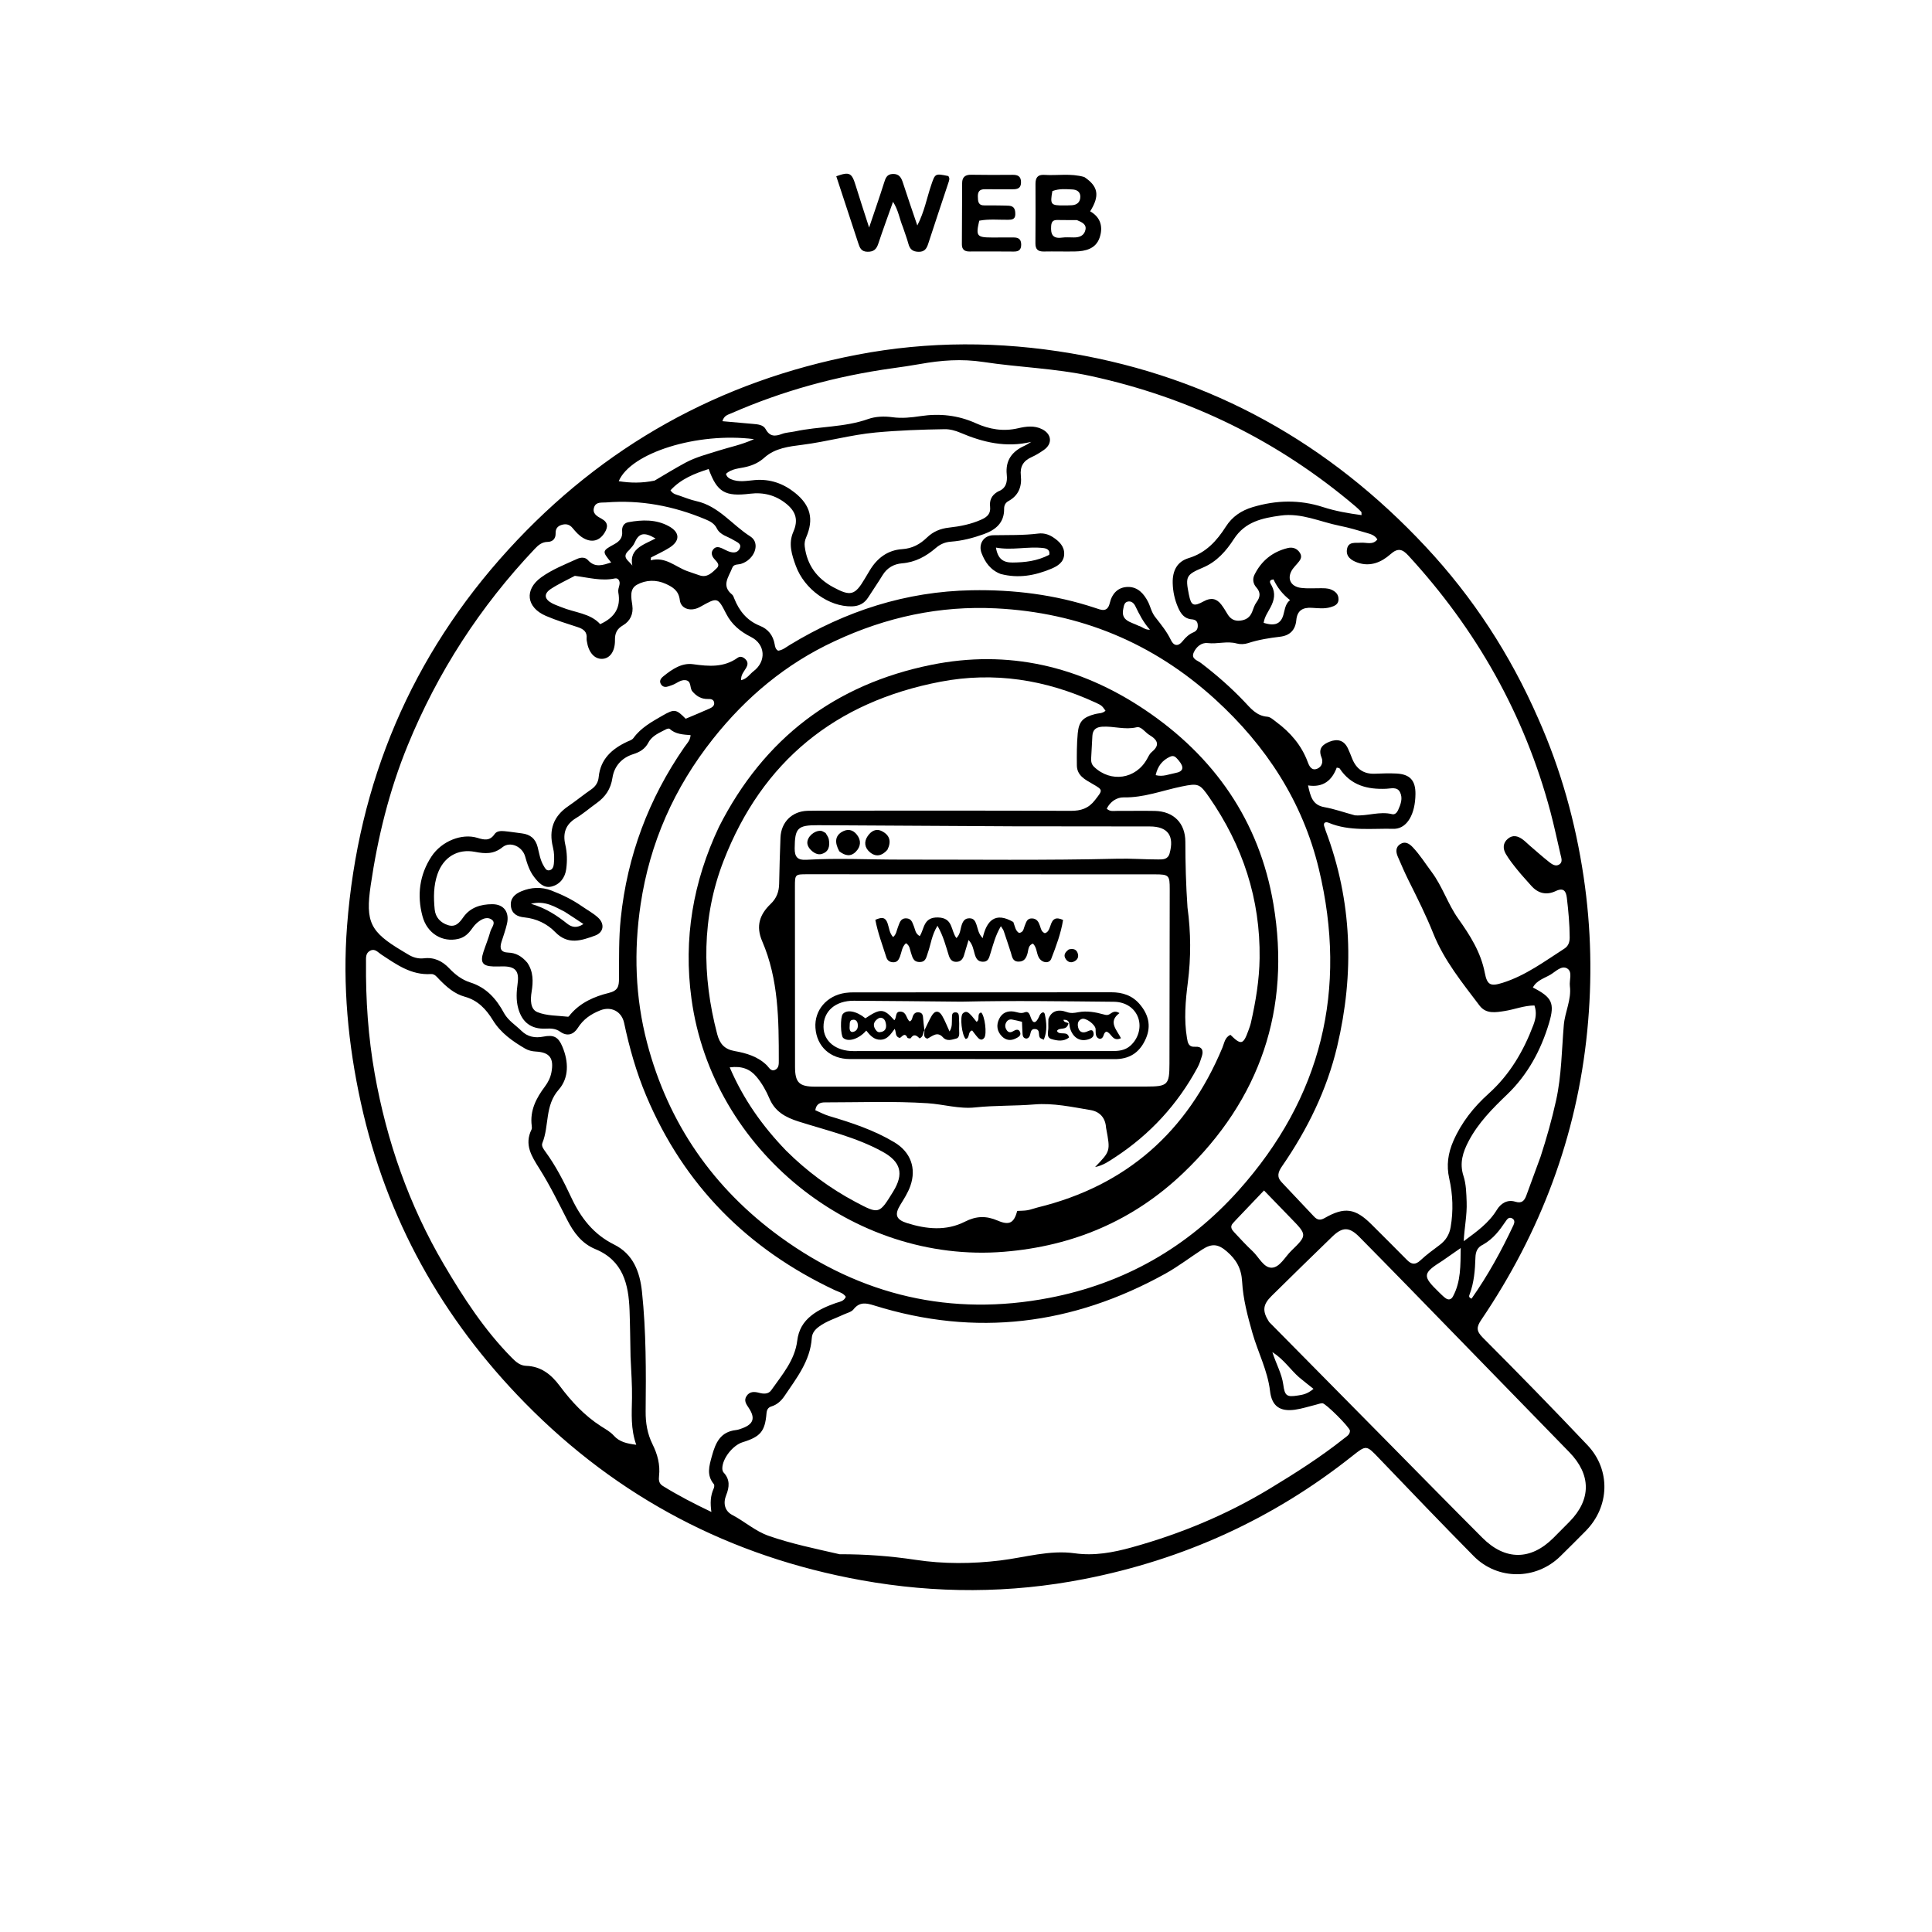 <svg version="1.1" id="Layer_1" xmlns="http://www.w3.org/2000/svg" xmlns:xlink="http://www.w3.org/1999/xlink" x="0px" y="0px"
	 width="100%" viewBox="0 0 1024 1024" enable-background="new 0 0 1024 1024" xml:space="preserve">
<path fill="#000000" opacity="1" stroke="none" 
	d="
M815.269,380.792 
	C827.336,407.91 835.058,435.842 839.371,464.826 
	C843.413,491.993 843.971,519.153 841.272,546.458 
	C835.748,602.344 816.505,653.183 785.107,699.532 
	C782.466,703.431 782.434,705.484 785.966,709.023 
	C804.677,727.773 823.188,746.733 841.403,765.966 
	C853.85,779.108 853.152,798.625 840.423,811.479 
	C835.967,815.979 831.493,820.462 826.969,824.893 
	C814.124,837.471 793.791,837.622 781.119,824.802 
	C764.251,807.738 747.657,790.402 731.059,773.073 
	C724.206,765.919 724.289,765.725 716.747,771.72 
	C674.734,805.113 627.239,826.628 574.67,836.918 
	C535.379,844.609 495.986,844.662 456.56,837.555 
	C387.217,825.056 327.64,793.885 278.306,743.65 
	C234.334,698.874 204.757,645.99 191.262,584.458 
	C184.486,553.556 181.518,522.207 183.951,490.699 
	C189.828,414.595 218,347.618 269.567,291.183 
	C319.579,236.448 381.329,201.997 454.283,188.012 
	C492.132,180.757 530.028,180.854 568,187.333 
	C642.31,200.013 704.433,234.932 755.67,289.789 
	C780.691,316.578 800.431,346.865 815.269,380.792 
M702.595,440.181 
	C716.749,477.659 717.895,515.873 708.746,554.568 
	C703.278,577.692 692.95,598.685 679.491,618.165 
	C677.441,621.134 676.54,623.697 679.298,626.604 
	C685.03,632.647 690.745,638.708 696.446,644.78 
	C698.148,646.593 699.708,646.954 702.111,645.576 
	C712.653,639.528 718.393,640.417 726.952,648.992 
	C733.191,655.242 739.481,661.441 745.67,667.74 
	C748.068,670.18 750.108,670.58 752.842,668.024 
	C755.993,665.078 759.505,662.5 762.976,659.917 
	C766.218,657.505 768.167,654.487 768.862,650.452 
	C770.355,641.786 770.049,633.167 768.129,624.662 
	C766.554,617.684 767.472,611.245 770.309,604.749 
	C774.607,594.91 781.119,586.731 788.966,579.69 
	C800.195,569.614 807.494,557.138 812.729,543.249 
	C813.966,539.968 814.588,536.592 813.284,532.92 
	C807.756,532.939 802.768,535.032 797.56,535.847 
	C792.722,536.604 787.645,537.552 784.182,532.972 
	C775.049,520.888 765.389,509.039 759.701,494.828 
	C755.852,485.21 751.245,476.012 746.634,466.78 
	C744.555,462.616 742.718,458.328 740.866,454.055 
	C739.791,451.575 739.62,448.995 742.194,447.365 
	C744.794,445.719 746.989,447.149 748.811,449.077 
	C752.601,453.086 755.519,457.761 758.804,462.161 
	C764.521,469.82 767.376,479.121 772.811,486.793 
	C779.143,495.731 784.863,504.646 786.975,515.625 
	C788.232,522.157 790.034,522.926 796.487,520.887 
	C808.579,517.068 818.644,509.546 829.129,502.805 
	C831.287,501.417 831.975,499.341 831.965,496.8 
	C831.94,489.789 831.284,482.828 830.46,475.884 
	C830.047,472.4 828.791,470.274 824.56,472.284 
	C819.654,474.614 815.154,473.559 811.513,469.377 
	C809.106,466.613 806.582,463.947 804.283,461.097 
	C802.093,458.383 799.893,455.627 798.132,452.633 
	C796.495,449.85 796.465,446.814 799.25,444.509 
	C801.889,442.323 804.567,443.105 807.036,444.908 
	C808.373,445.884 809.532,447.102 810.794,448.184 
	C814.206,451.11 817.558,454.112 821.083,456.895 
	C822.607,458.098 824.562,459.48 826.536,458.128 
	C828.349,456.886 827.557,454.833 827.139,453.054 
	C825.354,445.444 823.764,437.782 821.752,430.232 
	C808.006,378.671 782.496,333.621 746.425,294.424 
	C743.35,291.083 740.967,290.207 736.988,293.74 
	C732.183,298.007 726.228,300.576 719.483,298.175 
	C716.195,297.004 713.174,294.974 713.957,290.943 
	C714.741,286.907 718.401,287.887 721.314,287.648 
	C724.23,287.408 727.624,289.062 730.031,285.894 
	C728.682,283.643 726.488,283.085 724.479,282.488 
	C719.701,281.069 714.899,279.643 710.018,278.668 
	C699.656,276.599 689.81,271.725 678.769,273.257 
	C669.023,274.609 659.952,276.455 653.947,285.752 
	C649.922,291.984 644.924,297.723 637.658,300.8 
	C628.633,304.623 628.226,305.541 630.121,315.056 
	C631.318,321.062 632.544,321.704 638.127,318.651 
	C641.849,316.615 644.833,317.187 647.327,320.461 
	C648.534,322.044 649.566,323.768 650.594,325.479 
	C652.109,328.002 654.175,329.258 657.216,328.958 
	C660.344,328.65 662.517,327.249 663.67,324.271 
	C664.33,322.565 664.869,320.722 665.926,319.28 
	C667.984,316.473 668.316,314.052 665.832,311.267 
	C664.201,309.439 663.752,306.967 664.872,304.685 
	C668.533,297.229 674.475,292.446 682.538,290.474 
	C685.156,289.833 687.549,290.689 689.034,293.103 
	C690.503,295.49 688.887,297.171 687.466,298.841 
	C686.71,299.729 685.881,300.564 685.206,301.509 
	C681.844,306.214 683.768,310.863 689.604,311.602 
	C692.887,312.017 696.257,311.737 699.588,311.771 
	C701.584,311.792 703.594,311.674 705.501,312.47 
	C707.831,313.443 709.48,314.993 709.449,317.676 
	C709.418,320.412 707.247,321.23 705.147,321.842 
	C701.886,322.793 698.525,322.334 695.211,322.152 
	C690.479,321.891 687.545,323.56 687.069,328.682 
	C686.592,333.82 683.746,336.851 678.49,337.474 
	C672.712,338.159 666.992,339.06 661.418,340.891 
	C659.603,341.487 657.33,341.571 655.495,341.063 
	C650.354,339.64 645.26,341.466 640.103,340.843 
	C636.835,340.448 634.006,342.841 632.674,345.898 
	C631.202,349.276 634.694,350.002 636.486,351.372 
	C644.579,357.557 652.23,364.228 659.262,371.594 
	C662.799,375.299 665.895,379.436 671.731,379.88 
	C673.353,380.004 674.943,381.539 676.404,382.621 
	C683.919,388.187 689.833,394.996 693.136,403.924 
	C693.916,406.033 695.177,408.684 698.183,407.428 
	C700.634,406.404 701.398,403.818 700.442,401.478 
	C698.51,396.751 700.993,394.562 704.788,393.079 
	C708.931,391.46 712.35,392.362 714.389,396.606 
	C715.252,398.403 715.949,400.281 716.697,402.133 
	C718.87,407.513 722.704,410.32 728.65,410.09 
	C732.478,409.943 736.323,409.791 740.142,409.989 
	C747.324,410.361 750.286,413.673 750.223,420.841 
	C750.128,431.532 745.843,438.836 739.408,439.269 
	C739.076,439.292 738.741,439.291 738.408,439.284 
	C726.987,439.017 715.387,440.7 704.353,436.144 
	C703.638,435.849 702.763,435.541 701.962,436.203 
	C701.284,437.384 702.184,438.402 702.595,440.181 
M267.288,537.207 
	C269.522,541.056 273.324,543.358 276.392,546.38 
	C279.611,549.551 283.571,550.301 287.958,549.436 
	C293.502,548.343 295.899,549.547 298.085,554.76 
	C301.407,562.679 301.654,571.267 296.125,577.543 
	C288.666,586.012 291.174,596.679 287.473,605.8 
	C286.827,607.394 288.065,609.026 289.052,610.376 
	C294.587,617.948 298.848,626.276 302.791,634.707 
	C307.81,645.437 314.534,654.197 325.436,659.607 
	C335.597,664.65 339.138,674.029 340.262,684.652 
	C342.491,705.731 342.42,726.887 342.205,748.035 
	C342.142,754.196 343.13,759.992 345.83,765.44 
	C348.482,770.791 349.975,776.277 349.306,782.287 
	C349.083,784.296 349.163,786.253 351.254,787.55 
	C359.406,792.606 367.895,796.999 377.052,801.366 
	C376.389,796.729 376.521,792.787 378.245,789.017 
	C378.559,788.329 378.752,787.107 378.374,786.654 
	C374.374,781.851 375.848,777.091 377.334,771.687 
	C379.298,764.55 381.862,758.899 390.089,757.958 
	C391.23,757.827 392.355,757.409 393.443,757.005 
	C399.362,754.808 400.407,751.607 396.904,746.307 
	C395.595,744.327 394.078,742.398 395.68,739.944 
	C397.353,737.38 399.868,737.56 402.391,738.229 
	C404.81,738.87 407.285,738.971 408.802,736.815 
	C414.52,728.687 421.273,720.941 422.545,710.63 
	C423.258,704.857 425.749,700.632 430.127,697.185 
	C433.98,694.15 438.401,692.274 442.976,690.643 
	C444.918,689.951 447.3,689.805 448.303,687.322 
	C446.896,685.213 444.494,684.763 442.45,683.801 
	C396.215,662.027 362.469,628.158 342.534,580.851 
	C337.275,568.37 333.606,555.435 330.806,542.21 
	C329.487,535.981 323.867,533.246 318.196,535.488 
	C313.251,537.443 309.177,540.178 306.259,544.814 
	C304.021,548.368 300.624,549.5 296.849,546.792 
	C294.491,545.101 291.942,545.072 289.225,545.194 
	C281.507,545.54 276.719,541.875 274.661,534.407 
	C273.433,529.949 273.778,525.535 274.378,521.038 
	C275.244,514.543 273.004,512.168 266.453,512.21 
	C264.787,512.221 263.119,512.304 261.455,512.245 
	C255.751,512.041 254.41,510.095 256.22,504.555 
	C257.408,500.918 258.906,497.372 259.904,493.688 
	C260.482,491.559 263.362,488.863 260.164,487.138 
	C257.499,485.701 254.672,487.507 252.508,489.434 
	C251.283,490.525 250.385,491.984 249.354,493.289 
	C247.662,495.431 245.688,496.981 242.885,497.635 
	C234.562,499.574 226.396,494.889 223.906,485.551 
	C220.956,474.488 222.318,463.638 228.709,453.935 
	C234.043,445.837 244.784,441.531 253.064,444.089 
	C256.766,445.234 259.654,445.754 262.149,442.087 
	C263.262,440.451 265.368,440.359 267.203,440.521 
	C270.344,440.799 273.462,441.33 276.595,441.707 
	C281.053,442.244 283.855,444.522 284.974,449.003 
	C285.815,452.375 286.324,455.888 288.173,458.941 
	C288.852,460.06 289.46,461.521 291.07,461.285 
	C292.844,461.026 293.382,459.431 293.543,457.938 
	C293.866,454.951 293.792,451.966 293.055,449.006 
	C290.795,439.924 293.29,432.646 301.185,427.289 
	C305.317,424.485 309.172,421.275 313.294,418.456 
	C315.699,416.811 317.045,414.699 317.313,411.901 
	C318.231,402.32 324.326,396.928 332.4,393.13 
	C333.598,392.566 334.936,392.291 335.78,391.128 
	C339.726,385.693 345.464,382.551 351.091,379.316 
	C357.49,375.637 358.347,375.814 363.429,380.947 
	C367.638,379.165 371.949,377.412 376.191,375.503 
	C377.55,374.891 378.952,373.88 378.444,372.066 
	C378,370.485 376.471,370.465 375.121,370.484 
	C371.688,370.533 369.151,369.014 366.958,366.422 
	C365.403,364.585 366.676,360.888 363.28,360.507 
	C360.685,360.216 358.672,362.227 356.346,363.073 
	C355.719,363.3 355.086,363.508 354.458,363.732 
	C352.919,364.28 351.435,364.285 350.427,362.819 
	C349.198,361.034 350.184,359.607 351.547,358.499 
	C356.157,354.75 361.326,351.207 367.326,352.043 
	C375.733,353.214 383.655,353.879 391.024,348.597 
	C392.486,347.548 394.286,348.361 395.456,349.797 
	C396.554,351.146 396.288,352.582 395.48,353.984 
	C394.371,355.91 392.638,357.593 392.793,360.524 
	C395.972,359.804 397.374,357.291 399.4,355.747 
	C406.288,350.501 405.694,341.482 398.066,337.621 
	C392.381,334.743 387.828,331.055 384.871,325.252 
	C380.397,316.476 380.243,316.557 371.471,321.447 
	C370.892,321.77 370.293,322.071 369.677,322.318 
	C365.401,324.035 360.827,322.433 360.308,318.02 
	C359.723,313.048 356.609,311.187 352.993,309.511 
	C347.859,307.131 342.293,307.313 337.585,309.927 
	C333.565,312.159 334.553,316.768 335.139,320.834 
	C335.789,325.345 334.09,329.171 330.135,331.477 
	C326.994,333.307 325.879,335.635 325.942,339.22 
	C326.048,345.29 323.202,349.101 319.109,349.206 
	C315.027,349.311 311.928,345.751 311.053,339.938 
	C310.979,339.444 310.865,338.934 310.917,338.448 
	C311.301,334.927 309.292,333.409 306.265,332.416 
	C300.572,330.548 294.808,328.8 289.32,326.432 
	C278.93,321.947 277.821,312.508 286.869,305.986 
	C292.703,301.781 299.445,299.171 305.958,296.207 
	C307.84,295.35 310.16,295.233 311.604,296.853 
	C315.43,301.143 319.555,299.478 323.942,298.127 
	C319.045,292.111 319.015,292.055 325.691,288.377 
	C328.42,286.873 330.059,285.002 329.754,281.656 
	C329.537,279.278 330.556,277.226 333.076,276.769 
	C340.401,275.442 347.735,275.193 354.51,278.911 
	C360.444,282.166 360.547,286.664 354.823,290.284 
	C351.709,292.254 348.306,293.766 345.033,295.484 
	C344.991,295.978 344.95,296.471 344.908,296.965 
	C352.719,294.917 357.856,300.346 364.112,302.649 
	C366.298,303.454 368.524,304.151 370.722,304.926 
	C374.841,306.378 377.435,303.48 379.839,301.215 
	C382.075,299.109 379.416,297.428 378.205,295.769 
	C377.12,294.284 376.839,292.689 378.049,291.17 
	C379.32,289.573 380.965,289.854 382.589,290.575 
	C383.653,291.048 384.666,291.642 385.742,292.083 
	C388.06,293.032 390.653,293.406 391.957,290.923 
	C393.435,288.111 390.478,287.331 388.795,286.25 
	C385.76,284.301 381.738,283.682 379.951,280.085 
	C378.638,277.445 376.397,276.301 373.887,275.25 
	C357.044,268.201 339.59,264.833 321.297,266.301 
	C318.838,266.498 315.903,265.839 314.888,268.88 
	C313.777,272.21 316.52,273.682 318.83,274.936 
	C322.425,276.889 322.289,279.413 320.423,282.404 
	C317.732,286.719 313.696,287.735 309.262,285.238 
	C306.885,283.899 305.136,281.86 303.435,279.822 
	C301.807,277.872 299.9,277.516 297.627,278.22 
	C295.443,278.897 294.429,280.29 294.49,282.675 
	C294.56,285.43 293.02,287.169 290.258,287.216 
	C287.266,287.266 285.36,288.877 283.473,290.869 
	C254.518,321.44 231.995,356.172 216.057,395.148 
	C206.305,418.994 200.197,443.833 196.474,469.265 
	C193.624,488.731 196.242,493.891 213.162,503.99 
	C214.163,504.588 215.18,505.162 216.164,505.787 
	C218.785,507.452 221.638,508.279 224.727,507.913 
	C230.18,507.267 234.497,509.42 238.117,513.241 
	C241.27,516.57 244.895,519.342 249.212,520.703 
	C257.608,523.352 262.972,529.13 267.288,537.207 
M445.022,823.779 
	C458.528,823.732 471.966,824.739 485.31,826.751 
	C500.24,829.002 515.232,828.89 530.103,827.087 
	C543.277,825.49 556.23,821.403 569.667,823.284 
	C580.026,824.734 590.042,822.855 599.746,820.173 
	C625.5,813.055 650.022,802.914 672.996,789.01 
	C686.555,780.804 699.875,772.34 712.285,762.482 
	C713.671,761.38 715.506,760.453 715.5,758.309 
	C715.495,756.615 702.609,743.714 700.9,743.743 
	C699.765,743.763 698.638,744.239 697.509,744.515 
	C693.794,745.422 690.124,746.644 686.357,747.174 
	C678.385,748.297 674.075,745.257 673.154,737.326 
	C671.895,726.474 666.75,716.793 663.805,706.485 
	C661.232,697.475 658.864,688.452 658.356,679.361 
	C657.956,672.192 655.219,667.604 650.282,663.321 
	C645.723,659.365 642.388,658.906 637.25,662.24 
	C630.685,666.499 624.439,671.316 617.615,675.097 
	C568.594,702.256 517.206,708.734 463.379,691.934 
	C459.032,690.577 455.594,689.906 452.358,694.005 
	C451.241,695.419 448.913,695.896 447.114,696.748 
	C442.762,698.809 438.089,700.189 434.135,703.102 
	C432.017,704.662 430.449,706.452 430.266,709.184 
	C429.457,721.305 422.191,730.427 415.806,739.906 
	C414.169,742.337 411.93,744.507 408.888,745.43 
	C407.053,745.986 406.416,747.232 406.257,749.157 
	C405.467,758.663 403.03,761.52 393.617,764.407 
	C388.454,765.99 382.965,772.918 382.842,778.13 
	C382.823,778.908 383.016,779.918 383.511,780.444 
	C387.012,784.162 386.606,788.195 384.879,792.515 
	C383.167,796.798 384.146,800.884 388.115,802.96 
	C394.715,806.412 400.307,811.555 407.459,814.048 
	C419.437,818.223 431.831,820.761 445.022,823.779 
M442.327,339.863 
	C416.562,351.806 395.409,369.523 377.865,391.662 
	C357.371,417.522 344.393,446.706 339.529,479.422 
	C335.86,504.097 336.653,528.682 342.974,552.752 
	C354.181,595.428 378.07,629.868 413.718,655.727 
	C456.453,686.726 504.151,697.913 556.116,687.91 
	C595.779,680.276 629.446,661.165 656.444,630.983 
	C700.511,581.719 714.388,524.499 699.019,460.58 
	C690.458,424.973 671.101,395.264 644.04,370.624 
	C611.103,340.633 572.194,324.652 527.869,322.445 
	C498.28,320.973 469.907,326.968 442.327,339.863 
M612.782,327.682 
	C615.661,331.348 618.563,334.965 620.603,339.237 
	C622.122,342.416 624.464,342.774 626.785,339.858 
	C628.371,337.866 630.15,336.154 632.519,335.166 
	C634.31,334.419 634.977,333.15 634.839,331.229 
	C634.688,329.114 633.512,328.405 631.587,328.254 
	C627.716,327.95 625.801,325.199 624.431,322.058 
	C622.621,317.91 621.663,313.575 621.558,308.982 
	C621.411,302.555 623.824,297.681 630.028,295.8 
	C639.124,293.042 644.885,286.726 649.726,279.125 
	C653.098,273.83 657.903,270.595 663.924,268.789 
	C676.407,265.046 688.777,264.722 701.273,268.777 
	C707.836,270.906 714.64,272.083 721.644,273.022 
	C721.571,271.931 721.677,271.491 721.508,271.315 
	C720.589,270.358 719.643,269.417 718.633,268.558 
	C677.594,233.658 630.67,210.709 578.057,199.277 
	C559.296,195.201 540.07,194.728 521.215,191.857 
	C509.632,190.094 498.844,190.948 487.73,192.926 
	C482.817,193.801 477.872,194.511 472.928,195.2 
	C443.412,199.311 414.922,207.089 387.606,219.052 
	C385.875,219.81 383.711,220.218 382.906,223.248 
	C388.429,223.739 393.778,224.241 399.132,224.681 
	C401.687,224.89 404.561,225.154 405.807,227.443 
	C408.018,231.506 410.81,231.359 414.484,229.99 
	C416.633,229.19 419.054,229.146 421.33,228.656 
	C434.156,225.896 447.529,226.574 460.132,222.099 
	C464.088,220.695 468.694,220.543 473.012,221.135 
	C478.051,221.826 483.008,221.286 487.924,220.548 
	C498.086,219.021 507.815,220.073 517.217,224.323 
	C524.366,227.554 531.717,228.819 539.598,226.988 
	C543.745,226.025 548.155,225.379 552.335,227.482 
	C557.469,230.065 557.957,235.219 553.251,238.488 
	C551.206,239.909 549.057,241.254 546.792,242.267 
	C542.427,244.218 540.541,247.251 541.071,252.127 
	C541.694,257.86 539.866,262.645 534.485,265.585 
	C532.885,266.459 532.178,267.882 532.201,269.723 
	C532.292,277.102 527.708,280.834 521.482,283.086 
	C515.834,285.13 510.002,286.649 504.008,287.094 
	C500.811,287.331 498.304,288.463 495.948,290.487 
	C490.797,294.911 485.111,298.014 478.08,298.578 
	C473.845,298.918 470.174,300.928 467.793,304.844 
	C465.374,308.822 462.704,312.646 460.206,316.577 
	C458.16,319.797 455.364,321.297 451.482,321.387 
	C439.477,321.664 426.332,312.379 421.776,299.845 
	C419.677,294.069 417.734,288.158 420.464,281.917 
	C423.149,275.781 421.975,271.26 416.759,267.021 
	C411.152,262.464 404.686,260.809 397.59,261.674 
	C384.252,263.299 380.085,260.912 375.61,248.589 
	C368.063,250.994 360.851,253.858 355.369,259.882 
	C356.733,261.938 358.478,262.142 360.019,262.674 
	C363.009,263.707 365.97,264.923 369.045,265.595 
	C380.95,268.2 388.039,278.221 397.675,284.312 
	C403.316,287.878 399.905,296.692 392.729,298.87 
	C391.076,299.372 388.911,298.799 388.059,301.065 
	C386.301,305.739 382.14,310.376 388.008,315.116 
	C388.604,315.597 388.888,316.524 389.195,317.293 
	C391.838,323.9 395.976,328.973 402.824,331.711 
	C407.09,333.416 409.745,336.73 410.579,341.425 
	C410.794,342.638 410.986,344.107 412.441,344.886 
	C414.799,344.596 416.603,343.042 418.563,341.851 
	C448.194,323.837 480.149,313.487 514.981,312.849 
	C537.281,312.44 559.168,315.163 580.429,322.205 
	C583.525,323.231 586.959,324.878 588.202,319.625 
	C589.397,314.572 592.603,311.12 597.905,311.09 
	C603.081,311.061 606.299,314.685 608.515,319.028 
	C609.866,321.677 610.281,324.778 612.782,327.682 
M334.201,719.128 
	C334.037,710.968 333.977,702.804 333.685,694.648 
	C333.186,680.726 330.28,668.118 315.527,662.047 
	C308.349,659.092 304.068,653.288 300.628,646.566 
	C295.929,637.381 291.365,628.073 285.873,619.366 
	C281.704,612.754 277.784,606.675 281.718,598.669 
	C281.987,598.122 281.912,597.343 281.828,596.695 
	C280.782,588.649 284.17,582.062 288.772,575.944 
	C290.523,573.615 291.747,571.148 292.275,568.315 
	C293.667,560.85 291.357,557.749 284.014,557.34 
	C281.965,557.226 280.017,556.771 278.288,555.76 
	C271.631,551.869 265.363,547.451 261.239,540.733 
	C257.638,534.867 253.261,530.17 246.322,528.274 
	C240.845,526.777 236.704,523.09 232.828,519.132 
	C231.547,517.823 230.448,516.139 228.374,516.27 
	C217.919,516.929 210.056,511.154 201.974,505.838 
	C200.265,504.714 198.718,502.598 196.218,503.877 
	C193.623,505.204 194.016,507.782 193.993,510.062 
	C193.798,529.922 195.156,549.731 198.631,569.236 
	C204.986,604.906 216.795,638.753 235.218,670.105 
	C245.612,687.794 256.751,704.966 271.283,719.653 
	C273.412,721.804 275.628,723.825 278.922,723.929 
	C286.799,724.177 292.197,728.556 296.661,734.54 
	C302.837,742.82 309.781,750.316 318.561,755.95 
	C320.932,757.471 323.443,758.801 325.38,760.96 
	C328.315,764.231 332.24,765.138 337.222,765.76 
	C334.206,757.296 334.84,749.168 334.973,741.027 
	C335.087,734.044 334.554,727.05 334.201,719.128 
M672.658,700.671 
	C693.606,721.88 714.554,743.089 735.503,764.298 
	C752.234,781.236 768.892,798.247 785.722,815.087 
	C797.818,827.191 811.363,827.089 823.355,815.105 
	C826.182,812.279 828.997,809.442 831.805,806.597 
	C843.426,794.821 843.431,781.662 831.792,769.703 
	C803.11,740.231 774.425,710.764 745.725,681.311 
	C737.359,672.726 728.948,664.185 720.533,655.648 
	C715.197,650.236 711.617,650.13 706.122,655.448 
	C695.353,665.87 684.641,676.352 673.973,686.877 
	C669.298,691.489 668.924,694.879 672.658,700.671 
M528.97,260.506 
	C533.246,258.952 534.009,255.461 533.604,251.581 
	C532.81,243.985 536.408,239.246 543.031,236.261 
	C544.276,235.7 545.409,234.891 546.594,234.197 
	C533.276,237.416 521.022,234.476 508.967,229.334 
	C506.412,228.244 503.483,227.438 500.742,227.48 
	C488.48,227.668 476.138,228.108 464.011,229.24 
	C451.051,230.449 438.269,234.099 425.218,235.756 
	C418.205,236.647 410.81,237.485 405.197,242.514 
	C402.334,245.08 399.269,246.526 395.615,247.429 
	C391.913,248.344 387.756,248.323 384.778,251.174 
	C385.244,252.746 386.203,253.431 387.272,253.912 
	C391.453,255.792 395.842,254.799 400.079,254.443 
	C408.217,253.758 415.228,256.284 421.4,261.237 
	C429.667,267.87 431.408,275.258 427.291,284.786 
	C426.61,286.36 426.311,287.905 426.525,289.63 
	C427.746,299.498 432.965,306.543 441.602,311.214 
	C450.827,316.204 453.164,315.571 458.363,306.702 
	C459.204,305.266 460.079,303.849 460.93,302.418 
	C464.837,295.844 470.481,291.56 478.155,291.064 
	C483.567,290.714 487.672,288.425 491.347,284.877 
	C494.603,281.733 498.448,280.15 502.932,279.653 
	C508.89,278.993 514.737,277.853 520.287,275.332 
	C523.387,273.923 525.159,272.17 524.768,268.543 
	C524.426,265.381 525.312,262.585 528.97,260.506 
M279.469,510.239 
	C282.743,514.998 282.642,520.294 281.768,525.645 
	C281.085,529.824 281.02,534.882 284.784,536.432 
	C289.715,538.462 295.576,538.256 301.051,538.891 
	C301.456,538.938 302.003,538.039 302.434,537.537 
	C307.784,531.318 315.083,528.138 322.627,526.289 
	C327.532,525.088 328.061,522.827 328.085,518.706 
	C328.146,508.056 327.914,497.338 329.011,486.773 
	C332.447,453.681 343.765,423.384 362.74,395.989 
	C364.023,394.136 365.84,392.502 366.032,389.645 
	C362.055,389.303 358.036,389.196 354.91,386.293 
	C354.611,386.015 353.605,386.231 353.081,386.509 
	C349.564,388.374 345.639,389.836 343.655,393.608 
	C341.876,396.991 339.075,398.644 335.584,399.736 
	C329.451,401.656 325.528,406.216 324.614,412.237 
	C323.701,418.252 320.862,422.355 316.191,425.695 
	C312.536,428.308 309.12,431.3 305.29,433.616 
	C299.721,436.984 298.231,441.691 299.617,447.683 
	C300.608,451.965 300.68,456.319 300.113,460.603 
	C299.497,465.26 296.725,468.869 292.171,469.925 
	C288.159,470.856 285.381,467.801 283.111,464.847 
	C280.639,461.628 279.416,457.808 278.329,453.932 
	C276.858,448.69 270.421,445.712 266.333,449.035 
	C261.668,452.827 257.066,452.525 251.805,451.505 
	C242.512,449.702 235.032,454.317 231.898,463.254 
	C229.747,469.391 229.766,475.726 230.391,482.028 
	C230.798,486.141 233.386,489.026 237.393,490.328 
	C241.407,491.632 243.512,489.07 245.531,486.194 
	C249.241,480.908 254.833,479.281 260.837,479.245 
	C267.053,479.207 270.136,483.459 268.701,489.67 
	C267.953,492.904 266.803,496.046 265.8,499.219 
	C264.738,502.58 265.31,504.773 269.428,504.9 
	C273.295,505.019 276.473,506.709 279.469,510.239 
M816.534,613.07 
	C819.73,603.251 822.532,593.328 824.758,583.237 
	C827.662,570.074 827.724,556.629 828.851,543.295 
	C829.44,536.323 832.981,529.855 832.066,522.669 
	C831.657,519.456 833.629,515.091 830.623,513.296 
	C827.639,511.514 824.518,514.969 821.79,516.587 
	C818.565,518.5 814.48,519.559 812.454,523.393 
	C822.493,528.56 824.224,531.544 821.028,542.242 
	C816.737,556.605 809.718,569.653 798.757,580.151 
	C791.023,587.559 783.561,595.093 778.483,604.682 
	C775.354,610.59 773.449,616.44 775.673,623.284 
	C777.102,627.68 777.179,632.436 777.354,637.123 
	C777.611,644.018 776.133,650.784 775.801,657.868 
	C782.575,652.855 789.053,648.301 793.346,641.272 
	C795.418,637.88 798.846,635.607 803.141,636.929 
	C806.669,638.014 808.01,636.351 809.038,633.509 
	C811.417,626.932 813.864,620.379 816.534,613.07 
M684.011,645.488 
	C679.418,640.745 674.826,636.003 669.952,630.97 
	C664.543,636.643 659.857,641.556 655.176,646.473 
	C654.602,647.076 654.054,647.703 653.49,648.314 
	C651.77,650.172 652.85,651.731 654.14,653.107 
	C657.325,656.508 660.467,659.967 663.875,663.136 
	C667.243,666.268 669.767,672.083 674.117,671.907 
	C678.32,671.736 681.049,666.225 684.355,663.002 
	C692.933,654.638 692.874,654.576 684.011,645.488 
M718.127,432.148 
	C724.731,432.645 731.222,429.86 737.896,431.534 
	C739.266,431.877 740.405,430.752 740.994,429.448 
	C742.385,426.37 743.657,423.085 742.028,419.871 
	C740.514,416.883 737.312,417.948 734.797,418.059 
	C724.756,418.504 715.965,416.297 710.045,407.311 
	C709.855,407.023 709.192,407.046 708.496,406.855 
	C705.951,413.678 701.303,417.52 693.283,416.288 
	C694.6,422.165 695.645,426.7 701.957,427.813 
	C707.167,428.732 712.218,430.548 718.127,432.148 
M304.675,305.208 
	C300.429,307.489 295.995,309.486 291.989,312.132 
	C288.118,314.687 288.459,317.505 292.5,319.694 
	C294.098,320.56 295.863,321.12 297.553,321.817 
	C304.664,324.752 312.913,325.013 318.111,330.814 
	C325.769,327.354 329.188,322.017 327.722,313.986 
	C327.496,312.752 327.98,311.349 328.299,310.064 
	C328.829,307.93 327.612,306.223 325.944,306.578 
	C318.85,308.085 312.147,306.171 304.675,305.208 
M346.944,254.733 
	C352.395,251.549 357.762,248.209 363.32,245.225 
	C368.91,242.224 375.09,240.69 381.105,238.77 
	C386.878,236.927 392.919,235.814 399.656,232.758 
	C369.61,228.915 334.236,239.999 327.943,255.041 
	C334.134,256.019 340.14,256.139 346.944,254.733 
M786.044,659.681 
	C783.12,661.015 782.107,663.345 782.012,666.485 
	C781.811,673.128 781.298,679.752 778.917,686.071 
	C778.649,686.783 778.29,687.7 779.95,688.31 
	C788.566,676.066 795.817,662.93 802.194,649.286 
	C802.786,648.019 802.953,646.555 801.485,645.77 
	C799.676,644.803 798.759,646.268 797.919,647.505 
	C794.822,652.059 791.607,656.49 786.044,659.681 
M764.615,668.163 
	C753.917,674.909 753.76,676.242 762.671,684.892 
	C763.743,685.932 764.795,687.01 765.974,687.917 
	C767.579,689.151 769.098,689.001 770.114,687.109 
	C774.332,679.249 774.075,670.719 774.205,661.486 
	C770.806,663.864 768.012,665.817 764.615,668.163 
M688.515,729.976 
	C683.879,725.892 680.461,720.486 674.376,716.644 
	C676.396,722.986 679.384,728.075 680.164,733.87 
	C680.96,739.78 681.944,740.597 687.878,739.646 
	C690.266,739.263 692.783,738.993 696.187,736.128 
	C693.661,734.14 691.336,732.31 688.515,729.976 
M674.961,307.086 
	C671.853,307.461 673.462,309.38 674.058,310.506 
	C676.162,314.482 675.38,318.115 673.415,321.86 
	C672.065,324.431 670.252,326.865 669.758,330.104 
	C672.654,331.039 675.672,331.437 677.674,329.967 
	C681.589,327.093 679.712,321.205 683.746,318.082 
	C679.749,314.911 677.111,311.561 674.961,307.086 
M603.557,331.713 
	C605.425,332.198 606.853,333.91 609.496,333.762 
	C605.995,329.864 603.839,325.589 601.751,321.258 
	C601.006,319.714 599.618,318.437 597.765,318.843 
	C595.83,319.268 595.683,321.147 595.337,322.806 
	C594.037,329.055 599.206,329.582 603.557,331.713 
M333.445,291.574 
	C327.942,296.356 335.984,297.831 335.661,301.706 
	C332.202,291.039 340.843,288.928 347.447,285.405 
	C341.241,281.742 338.575,282.53 336.231,287.902 
	C335.715,289.084 334.744,290.068 333.445,291.574 
z"/>
<path fill="#000000" opacity="1" stroke="none" 
	d="
M478.561,120.385 
	C476.723,115.945 476.186,111.401 473.318,106.964 
	C470.546,114.8 467.913,121.949 465.511,129.174 
	C464.541,132.09 463.094,133.483 459.803,133.437 
	C456.446,133.391 455.694,131.33 454.889,128.864 
	C451.029,117.038 447.126,105.226 443.244,93.426 
	C450.221,90.893 451.458,91.576 453.486,98.199 
	C455.623,105.18 457.927,112.11 460.65,120.592 
	C463.588,111.866 466.171,104.491 468.523,97.043 
	C469.323,94.511 469.962,92.298 473.213,92.199 
	C476.599,92.096 477.712,94.174 478.603,96.949 
	C480.924,104.179 483.434,111.347 486.196,119.508 
	C489.962,112.145 491.202,105.086 493.456,98.398 
	C495.637,91.925 495.512,91.832 502.621,93.313 
	C503.597,94.547 503.017,95.805 502.603,97.053 
	C499.047,107.78 495.449,118.494 491.956,129.241 
	C491.102,131.868 489.976,133.549 486.768,133.458 
	C483.731,133.371 482.253,132.089 481.492,129.287 
	C480.708,126.404 479.623,123.603 478.561,120.385 
z"/>
<path fill="#000000" opacity="1" stroke="none" 
	d="
M574.679,93.819 
	C582.146,98.767 582.972,103.753 577.807,112.016 
	C583.483,115.192 584.738,120.453 582.787,126.051 
	C580.755,131.881 575.343,133.184 569.744,133.28 
	C564.261,133.374 558.773,133.201 553.29,133.306 
	C550.156,133.366 548.761,132.163 548.793,128.923 
	C548.895,118.453 548.874,107.981 548.834,97.51 
	C548.822,94.299 549.905,92.45 553.482,92.689 
	C560.414,93.153 567.435,91.739 574.679,93.819 
M570.788,116.655 
	C567.329,116.642 563.87,116.667 560.412,116.601 
	C558.147,116.558 557.285,117.503 557.128,119.83 
	C556.843,124.056 557.841,126.607 562.784,125.948 
	C564.898,125.666 567.075,125.838 569.224,125.848 
	C572.146,125.863 574.59,124.921 575.295,121.866 
	C575.967,118.952 573.671,117.865 570.788,116.655 
M557.78,101.265 
	C556.504,108.374 556.932,108.929 563.703,108.88 
	C565.201,108.87 566.703,108.881 568.196,108.776 
	C570.94,108.583 572.555,107.036 572.595,104.316 
	C572.636,101.611 570.682,100.511 568.32,100.412 
	C565.014,100.275 561.676,99.846 557.78,101.265 
z"/>
<path fill="#000000" opacity="1" stroke="none" 
	d="
M530.832,108.92 
	C532.469,108.961 533.637,108.955 534.798,109.04 
	C537.699,109.253 538.149,111.23 538.13,113.626 
	C538.108,116.268 536.294,116.467 534.374,116.489 
	C529.237,116.547 524.076,115.992 519.019,116.971 
	C517.133,125.067 517.724,125.856 525.589,125.875 
	C529.421,125.884 533.254,125.893 537.086,125.857 
	C539.604,125.833 541.204,126.594 541.25,129.524 
	C541.294,132.368 539.998,133.356 537.322,133.332 
	C529.491,133.263 521.659,133.254 513.828,133.299 
	C511.136,133.315 509.802,132.175 509.816,129.447 
	C509.87,118.618 509.879,107.788 509.959,96.959 
	C509.981,93.89 511.597,92.568 514.725,92.621 
	C522.054,92.744 529.387,92.729 536.718,92.663 
	C539.506,92.637 541.153,93.467 541.16,96.593 
	C541.168,99.884 539.222,100.351 536.575,100.316 
	C531.744,100.253 526.91,100.392 522.08,100.302 
	C519.272,100.249 518.226,101.475 518.279,104.214 
	C518.329,106.768 518.453,108.95 521.864,108.87 
	C524.695,108.804 527.529,108.895 530.832,108.92 
z"/>
<path fill="#000000" opacity="1" stroke="none" 
	d="
M381.088,438.22 
	C404.917,391.281 442.641,362.7 493.583,352.385 
	C534.263,344.149 572.13,353.008 606.463,375.969 
	C643.548,400.769 667.518,435.127 674.941,479.21 
	C684.29,534.737 667.976,582.723 627.155,621.71 
	C600.671,647.004 568.713,660.493 532.141,663.464 
	C452.433,669.941 377.423,609.69 366.499,529.393 
	C362.163,497.524 367.287,467.432 381.088,438.22 
M500.5,575.935 
	C536.147,575.923 571.795,575.919 607.442,575.894 
	C618.938,575.886 619.812,575.053 619.838,563.767 
	C619.909,532.951 619.936,502.135 619.979,471.319 
	C619.989,463.906 619.572,463.428 612.061,463.424 
	C550.595,463.39 489.129,463.379 427.662,463.375 
	C421.409,463.375 421.326,463.486 421.328,469.908 
	C421.341,501.724 421.373,533.54 421.381,565.355 
	C421.383,573.76 423.515,575.95 432.037,575.955 
	C454.525,575.968 477.012,575.945 500.5,575.935 
M441.501,429.664 
	C483.491,429.663 525.482,429.58 567.472,429.761 
	C572.92,429.785 576.942,428.506 580.373,424.05 
	C584.512,418.673 584.812,418.799 578.956,415.423 
	C575.011,413.15 570.808,411.004 570.758,405.639 
	C570.706,399.98 570.688,394.289 571.224,388.667 
	C571.837,382.238 574.109,380.174 580.381,378.472 
	C582.235,377.969 584.405,378.249 585.943,376.686 
	C583.985,373.969 584.009,373.917 580.335,372.23 
	C554.176,360.225 526.858,355.906 498.504,361.324 
	C442.941,371.941 404.015,403.4 383.51,456.277 
	C371.891,486.239 372.007,517.111 380.127,548.101 
	C381.494,553.318 384.042,556.132 389.341,557.073 
	C395.598,558.186 401.669,559.956 406.447,564.643 
	C407.627,565.802 408.585,568.093 410.879,567 
	C412.837,566.067 412.782,563.987 412.781,562.167 
	C412.778,540.657 412.698,519.086 403.976,498.869 
	C400.48,490.763 402.717,484.605 408.465,479.1 
	C411.612,476.087 412.883,472.636 412.961,468.428 
	C413.112,460.271 413.359,452.115 413.67,443.962 
	C413.984,435.734 419.788,429.988 428.005,429.743 
	C432.168,429.619 436.336,429.685 441.501,429.664 
M629.403,481.027 
	C631.205,494.27 631.287,507.455 629.572,520.777 
	C628.325,530.474 627.468,540.339 629.115,550.163 
	C629.553,552.777 629.929,555.053 633.572,554.808 
	C636.933,554.582 638.006,556.648 637.048,559.71 
	C636.403,561.772 635.746,563.879 634.728,565.768 
	C624.161,585.364 609.535,601.292 590.906,613.452 
	C587.889,615.422 584.803,617.678 580.413,618.562 
	C588.551,610.112 588.551,610.112 586.312,598.167 
	C586.281,598.003 586.234,597.84 586.224,597.675 
	C585.9,592.418 582.852,589.164 577.974,588.354 
	C568.142,586.721 558.248,584.534 548.25,585.369 
	C537.791,586.242 527.3,585.83 516.847,586.956 
	C508.376,587.867 499.995,585.275 491.647,584.734 
	C473.556,583.56 455.341,584.297 437.176,584.286 
	C434.663,584.284 432.636,585.1 432.123,588.439 
	C434.547,589.475 436.893,590.755 439.398,591.501 
	C451.387,595.072 463.222,598.955 474.045,605.444 
	C482.631,610.591 485.808,619.142 482.522,628.522 
	C481.238,632.189 479.152,635.383 477.156,638.651 
	C473.996,643.823 474.932,646.437 480.785,648.275 
	C491.046,651.498 501.516,652.537 511.355,647.544 
	C517.441,644.455 522.658,644.3 528.843,646.96 
	C535.109,649.656 537.444,648.07 539.166,641.814 
	C540.974,641.706 542.808,641.75 544.582,641.447 
	C546.378,641.14 548.102,640.433 549.881,639.999 
	C597.02,628.502 629.3,599.842 647.897,555.296 
	C648.913,552.863 649.199,549.754 652.167,548.493 
	C657.784,554.038 658.961,553.743 661.652,546.279 
	C662.161,544.869 662.695,543.453 663.025,541.996 
	C665.567,530.764 667.464,519.414 667.62,507.888 
	C668.045,476.555 658.689,448.225 640.898,422.565 
	C635.901,415.358 635.129,415.052 626.351,416.85 
	C616.125,418.945 606.297,422.847 595.541,422.631 
	C591.994,422.56 588.412,424.837 586.6,428.627 
	C588.367,430.307 590.291,429.771 592.049,429.785 
	C598.715,429.838 605.384,429.669 612.047,429.807 
	C622.058,430.013 628.247,436.268 628.26,446.159 
	C628.276,457.491 628.553,468.81 629.403,481.027 
M536.5,437.959 
	C502.212,437.762 467.925,437.555 433.637,437.374 
	C422.651,437.316 421.296,438.891 421.197,449.642 
	C421.155,454.245 422.778,455.969 427.306,455.706 
	C444.055,454.731 460.812,455.625 477.566,455.61 
	C515.857,455.575 554.151,456.067 592.441,455.142 
	C599.586,454.97 606.747,455.533 613.9,455.524 
	C616.268,455.521 618.984,455.648 619.907,452.338 
	C622.511,443 618.984,438.055 609.431,438.033 
	C585.454,437.978 561.477,437.983 536.5,437.959 
M416.643,609.854 
	C427.571,620.716 439.823,629.817 453.417,637.04 
	C465.936,643.692 465.993,643.585 473.374,631.601 
	C479.252,622.058 477.474,615.754 467.658,610.37 
	C453.68,602.704 438.223,599.169 423.223,594.412 
	C416.352,592.232 410.773,589.193 407.828,582.251 
	C406.075,578.12 403.859,574.168 400.962,570.706 
	C397.564,566.646 393.235,564.881 386.762,565.724 
	C394.033,582.664 403.997,596.722 416.643,609.854 
M609.047,389.452 
	C606.819,388.057 604.874,384.878 602.397,385.475 
	C596.179,386.974 590.215,384.759 584.129,385.175 
	C580.918,385.395 579.179,386.788 578.986,389.998 
	C578.747,393.974 578.536,397.951 578.335,401.928 
	C578.249,403.628 578.516,405.138 579.881,406.444 
	C588.775,414.956 602.03,412.987 607.969,402.242 
	C608.689,400.94 609.362,399.453 610.465,398.551 
	C614.653,395.129 614.017,392.375 609.047,389.452 
M624.689,403 
	C623.457,401.724 622.488,399.992 620.171,401.059 
	C615.995,402.982 613.552,406.147 612.539,410.841 
	C616.401,411.856 619.639,410.318 622.953,409.714 
	C627.154,408.947 627.877,406.82 624.689,403 
z"/>
<path fill="#000000" opacity="1" stroke="none" 
	d="
M530.336,304.204 
	C524.896,302.091 522.108,297.968 520.268,293.212 
	C518.406,288.4 521.32,283.768 526.466,283.68 
	C534.451,283.544 542.431,283.791 550.392,282.791 
	C553.073,282.454 555.733,283.19 558.03,284.684 
	C561.354,286.846 564.245,289.58 564.033,293.853 
	C563.824,298.054 560.58,300.052 557.045,301.514 
	C548.548,305.028 539.854,306.705 530.336,304.204 
M556.109,294.054 
	C556.717,291.463 554.724,290.677 553.027,290.479 
	C544.683,289.508 536.436,291.818 527.872,290.233 
	C528.874,296.391 531.853,298.206 536.753,298.152 
	C543.303,298.08 549.654,297.403 556.109,294.054 
z"/>
<path fill="#000000" opacity="1" stroke="none" 
	d="
M308.542,480.414 
	C311.577,482.499 314.561,484.108 316.978,486.334 
	C320.635,489.702 319.984,494.228 315.381,495.889 
	C308.215,498.473 301.094,501.069 294.234,493.988 
	C290.012,489.631 284.299,486.854 277.858,486.223 
	C274.368,485.881 271.305,484.446 270.796,480.398 
	C270.272,476.221 272.827,473.868 276.27,472.424 
	C281.522,470.221 286.952,469.953 292.303,472.017 
	C297.896,474.174 303.299,476.758 308.542,480.414 
M299.271,483.227 
	C294.033,480.638 289.014,477.166 281.411,479.022 
	C289.321,481.342 295.083,485.159 300.531,489.5 
	C303.126,491.568 305.761,492.025 309.228,489.763 
	C305.922,487.56 302.923,485.561 299.271,483.227 
z"/>
<path fill="#000000" opacity="1" stroke="none" 
	d="
M591.735,561.346 
	C544.309,561.344 497.351,561.345 450.393,561.316 
	C440.086,561.309 432.864,554.682 432.195,544.743 
	C431.569,535.43 438.235,527.651 448.101,526.246 
	C449.578,526.036 451.086,525.971 452.58,525.971 
	C498.04,525.955 543.499,525.984 588.958,525.923 
	C594.969,525.915 600.128,527.617 604.067,532.242 
	C608.623,537.591 610.268,543.594 607.393,550.31 
	C604.542,556.971 599.747,561.08 591.735,561.346 
M509.521,530.907 
	C490.55,530.735 471.58,530.51 452.609,530.412 
	C442.765,530.361 436.403,535.956 436.478,544.319 
	C436.546,551.914 443.039,557.129 452.362,557.1 
	C462.682,557.068 473.003,557.032 483.323,557.035 
	C518.612,557.045 553.901,557.072 589.19,557.087 
	C592.723,557.089 596.151,556.834 599.032,554.326 
	C603.315,550.597 605.096,544.501 603.241,539.375 
	C601.406,534.304 596.598,531.015 590.333,530.957 
	C563.726,530.707 537.118,530.276 509.521,530.907 
z"/>
<path fill="#000000" opacity="1" stroke="none" 
	d="
M537.074,488.691 
	C537.98,491.024 538.166,493.316 540.116,494.474 
	C542.597,494.159 542.484,492.149 543.11,490.723 
	C543.898,488.929 544.203,486.741 546.908,486.785 
	C549.621,486.83 550.537,488.724 551.256,490.874 
	C551.721,492.269 551.964,493.821 553.703,494.587 
	C558.09,493.957 555.316,483.925 563.452,487.585 
	C562.336,494.639 559.789,501.441 557.197,508.148 
	C556.089,511.015 552.084,510.365 550.523,507.378 
	C549.313,505.064 549.545,502.127 547.486,500.119 
	C544.998,500.953 545.12,503.308 544.666,505.076 
	C543.963,507.806 542.851,509.742 539.749,509.675 
	C536.548,509.606 536.445,506.929 535.74,504.769 
	C534.502,500.978 533.275,497.183 531.978,493.412 
	C531.723,492.67 531.169,492.03 530.486,490.903 
	C527.593,495.764 526.377,500.737 524.872,505.591 
	C524.221,507.691 523.766,509.869 520.806,509.746 
	C518.086,509.634 517.249,507.835 516.587,505.599 
	C515.892,503.251 515.644,500.685 513.357,498.228 
	C512.476,501.182 511.714,503.781 510.925,506.372 
	C510.28,508.491 508.995,509.857 506.62,509.793 
	C504.405,509.733 503.451,508.23 502.862,506.375 
	C501.278,501.383 500.051,496.247 496.887,490.674 
	C493.786,495.669 493.386,500.532 491.8,504.92 
	C490.958,507.249 490.792,509.973 487.291,509.889 
	C483.889,509.807 483.577,507.126 482.775,504.795 
	C482.203,503.132 482.223,501.151 480.176,499.927 
	C478.017,501.82 477.921,504.621 476.998,507.017 
	C476.373,508.642 475.559,510.06 473.503,510.027 
	C471.633,509.996 470.339,509.174 469.759,507.335 
	C467.718,500.858 465.273,494.496 463.939,487.521 
	C466.764,486.351 469.09,485.591 470.414,489.31 
	C471.284,491.755 471.373,494.54 473.368,496.664 
	C475.133,495.217 475.202,493.113 475.948,491.334 
	C476.82,489.251 477.165,486.639 480.363,486.744 
	C483.218,486.838 483.586,489.12 484.428,491.101 
	C485.118,492.724 485.058,494.777 487.48,496.159 
	C489.985,492.367 489.3,486.067 497.158,486.272 
	C505.294,486.484 503.824,493.194 506.926,497.2 
	C509.067,495.086 508.97,492.444 509.735,490.214 
	C510.456,488.112 511.447,486.67 513.908,486.713 
	C516.21,486.754 516.897,488.247 517.562,490.117 
	C518.326,492.264 518.456,494.704 520.83,497.23 
	C522.919,487.884 527.515,483.145 537.074,488.691 
z"/>
<path fill="#000000" opacity="1" stroke="none" 
	d="
M566.5,503.218 
	C569.12,502.56 570.756,503.321 571.324,505.642 
	C571.77,507.466 570.94,508.819 569.255,509.624 
	C567.476,510.474 565.985,509.858 564.949,508.419 
	C563.485,506.389 564.399,504.741 566.5,503.218 
z"/>
<path fill="#000000" opacity="1" stroke="none" 
	d="
M444.834,451.19 
	C442.218,446.382 442.734,443.018 446.158,440.964 
	C449.199,439.141 452.018,439.667 454.149,442.374 
	C456.541,445.414 456.299,448.66 453.623,451.407 
	C450.936,454.164 447.967,453.665 444.834,451.19 
z"/>
<path fill="#000000" opacity="1" stroke="none" 
	d="
M470.332,450.428 
	C467.315,453.808 464.106,454.321 460.957,451.602 
	C458.26,449.273 457.817,446.151 459.895,443.139 
	C461.719,440.496 464.288,438.899 467.527,440.584 
	C471.56,442.682 472.576,445.981 470.332,450.428 
z"/>
<path fill="#000000" opacity="1" stroke="none" 
	d="
M437.573,441.483 
	C438.344,442.773 439.09,443.762 439.287,444.851 
	C439.943,448.464 439.304,451.687 435.187,452.698 
	C432.139,453.446 427.879,449.713 427.892,446.657 
	C427.905,443.474 431.53,440.189 434.999,440.349 
	C435.777,440.385 436.532,440.922 437.573,441.483 
z"/>
<path fill="#000000" opacity="1" stroke="none" 
	d="
M490.02,545.991 
	C489.075,547.299 489.614,549.414 487.37,550.374 
	C486.041,548.978 484.386,547.607 482.69,550.283 
	C482.551,550.501 481.09,550.337 480.948,550.028 
	C479.409,546.666 477.946,549.932 476.824,550.131 
	C474.28,549.364 475.123,547.242 474.212,545.308 
	C472.16,548.01 470.407,550.99 466.72,551.08 
	C463.161,551.168 461.122,548.687 459.133,546.227 
	C455.216,550.756 449.513,552.491 446.894,550.101 
	C445.496,548.824 445.308,539.27 446.647,537.54 
	C448.704,534.882 453.918,535.827 458.676,539.718 
	C466.681,534.353 468.48,534.443 474.002,540.735 
	C475.417,539.42 474.216,536.005 477.342,536.179 
	C480.595,536.361 480.234,539.918 482.155,541.373 
	C483.458,540.845 483.453,539.555 483.86,538.54 
	C484.53,536.867 485.783,536.252 487.444,536.642 
	C489.07,537.024 489.178,538.431 489.286,539.806 
	C489.429,541.628 489.644,543.444 489.913,545.64 
	C489.998,546.016 490.02,545.991 490.02,545.991 
M465.814,547.119 
	C469.603,546.958 470.176,544.551 469.312,541.618 
	C468.794,539.86 467.099,538.748 465.371,539.887 
	C462.616,541.702 462.483,544.133 464.771,546.589 
	C464.88,546.707 465.051,546.766 465.814,547.119 
M450.291,544.83 
	C450.363,546.415 450.985,547.456 452.731,546.755 
	C454.547,546.025 454.839,544.407 454.605,542.672 
	C454.433,541.397 453.637,540.441 452.373,540.471 
	C449.851,540.53 450.523,542.634 450.291,544.83 
z"/>
<path fill="#000000" opacity="1" stroke="none" 
	d="
M555.669,540.139 
	C557.13,536.045 560.541,534.648 565.4,536.396 
	C567.629,537.198 569.362,536.904 571.534,536.493 
	C576.051,535.638 580.651,536.454 585.03,537.684 
	C586.313,538.044 587.108,538.16 588.149,537.516 
	C589.521,536.668 590.828,535.396 593.35,536.963 
	C587.105,541.531 591.899,545.798 594.136,550.269 
	C589.632,552.362 589.109,547.483 586.462,546.805 
	C584.467,547.272 585.484,550.444 582.886,550.617 
	C580.255,549.828 580.86,547.403 580.687,545.349 
	C580.49,543.016 575.523,539.292 573.379,540.06 
	C571.242,540.825 570.983,542.76 571.462,544.638 
	C571.99,546.71 573.432,547.648 575.63,546.948 
	C577.097,546.481 579.138,544.879 579.625,547.522 
	C580.065,549.915 577.737,550.774 575.709,551.156 
	C571.673,551.915 568.326,549.352 567.079,544.715 
	C566.607,542.962 567.224,540.397 563.716,540.493 
	C563.623,542.212 566.576,541.763 566.277,542.608 
	C565.114,546.582 561.562,544.196 560.196,546.409 
	C561.493,549.114 565.786,545.995 566.605,549.907 
	C563.717,552.192 560.289,551.635 557.294,550.72 
	C554.364,549.826 555.717,546.782 555.636,544.579 
	C555.588,543.249 555.645,541.915 555.669,540.139 
z"/>
<path fill="#000000" opacity="1" stroke="none" 
	d="
M550.719,538.871 
	C551.407,536.764 553.362,535.654 553.77,537.562 
	C554.692,541.878 555.172,546.512 553.227,551.061 
	C552.186,550.57 551.659,550.461 551.334,550.144 
	C549.988,548.832 551.679,545.703 548.689,545.428 
	C545.946,545.176 546.463,547.802 545.665,549.255 
	C545.234,550.041 544.602,550.594 543.676,550.42 
	C542.53,550.205 542.067,549.271 541.99,548.239 
	C541.83,546.097 541.781,543.947 541.676,541.568 
	C539.879,541.152 538.16,540.671 536.41,540.375 
	C534.949,540.128 533.841,540.769 533.177,542.147 
	C532.526,543.496 532.789,544.788 533.53,545.942 
	C534.398,547.293 535.612,547.404 536.979,546.571 
	C538.352,545.735 539.973,545.134 540.69,547.112 
	C541.336,548.891 539.733,549.714 538.369,550.401 
	C535.665,551.762 533.109,551.382 531.036,549.282 
	C528.429,546.642 527.952,543.406 529.543,540.082 
	C531.091,536.847 533.929,535.618 537.384,536.157 
	C539.289,536.454 540.943,537.419 543.109,536.549 
	C545.081,535.757 545.715,537.488 546.326,539.278 
	C547.615,543.057 549.239,542.146 550.719,538.871 
z"/>
<path fill="#000000" opacity="1" stroke="none" 
	d="
M489.991,546.032 
	C491.23,543.524 492.354,540.931 493.753,538.494 
	C495.494,535.463 497.662,535.477 499.39,538.435 
	C500.865,540.96 501.906,543.737 503.272,546.689 
	C504.854,544.232 504.445,541.892 504.554,539.64 
	C504.617,538.34 504.371,536.661 506.219,536.568 
	C508.432,536.457 508.213,538.359 508.289,539.799 
	C508.385,541.621 508.447,543.454 508.356,545.274 
	C508.26,547.177 509.065,549.925 506.706,550.493 
	C504.564,551.01 501.894,552.148 499.742,549.765 
	C496.729,546.429 494.073,549.305 491.518,550.519 
	C489.232,549.834 489.958,548.154 489.984,546.371 
	C490.02,545.991 489.998,546.016 489.991,546.032 
z"/>
<path fill="#000000" opacity="1" stroke="none" 
	d="
M515.152,538.574 
	C516.095,539.734 516.823,540.627 517.603,541.583 
	C519.673,540.386 517.462,537.371 520.022,536.631 
	C521.966,538.273 523.219,548.114 521.655,550.099 
	C520.509,551.552 519.299,551.057 518.303,549.975 
	C517.202,548.776 516.263,547.428 515.27,546.166 
	C512.748,546.827 514.242,550.194 511.833,550.677 
	C509.782,548.689 508.608,538.626 510.378,537.058 
	C512.375,535.29 513.648,537.026 515.152,538.574 
z"/>
</svg>